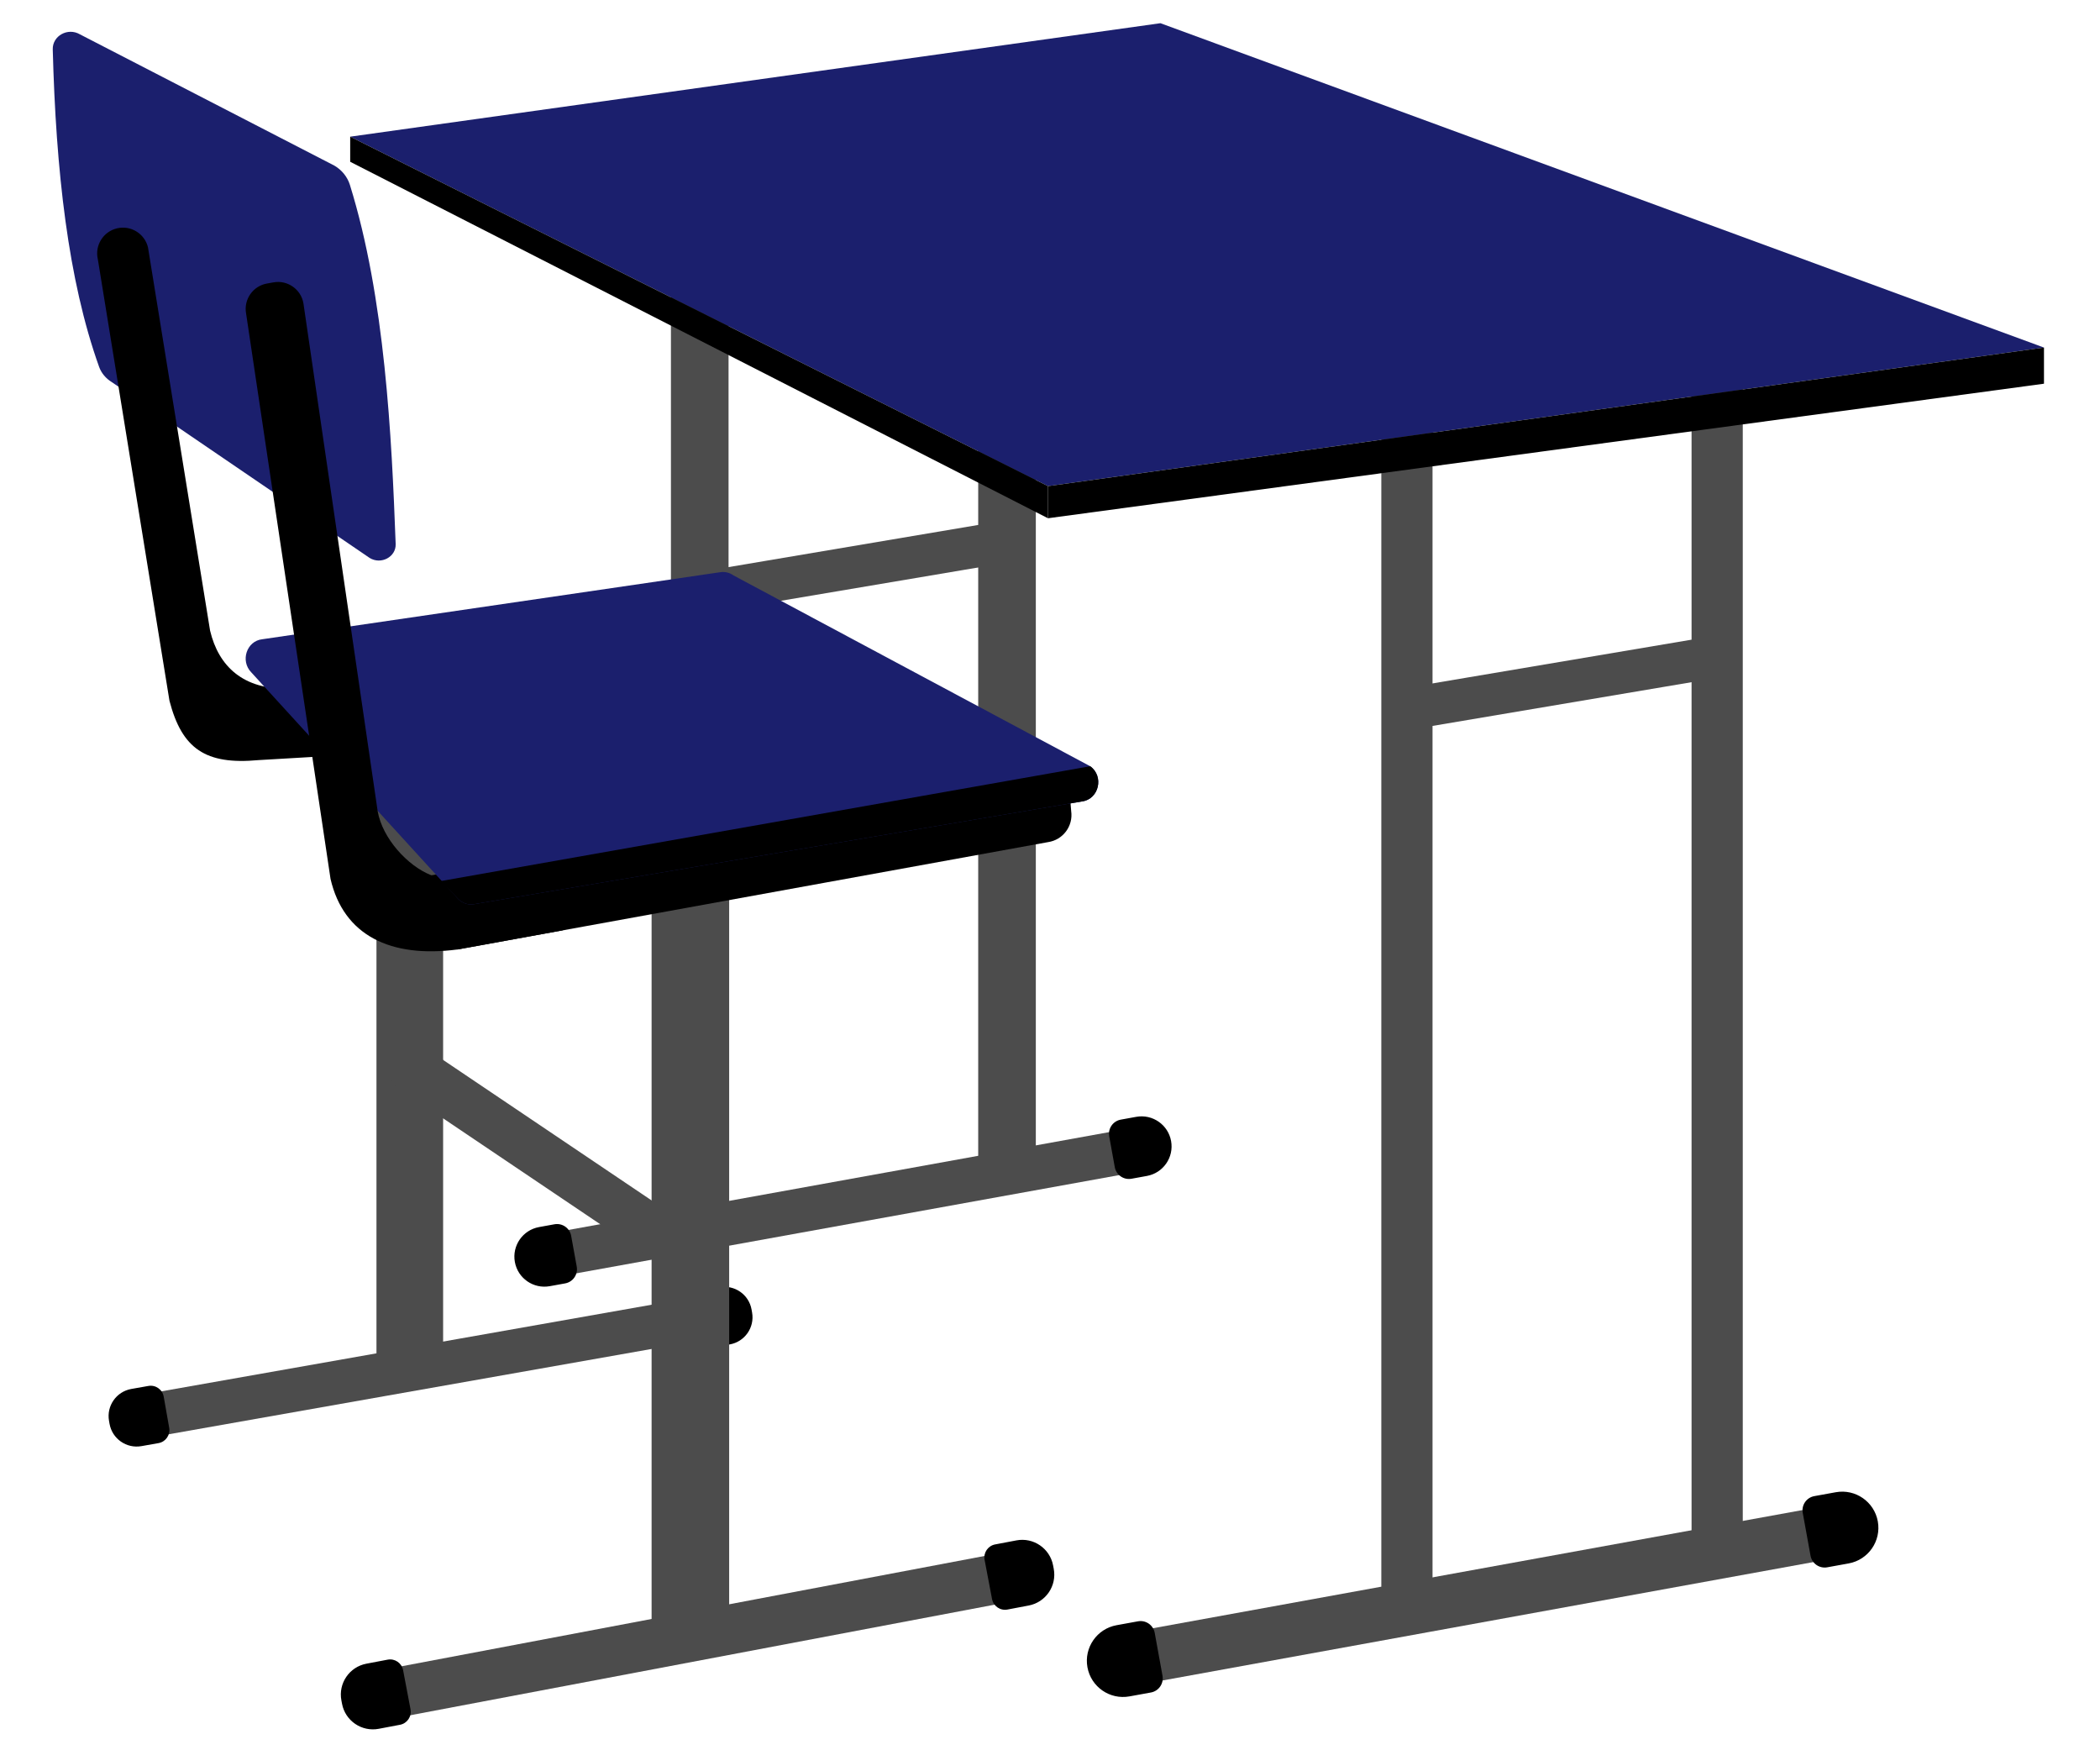 <?xml version="1.0" encoding="utf-8"?>
<!-- Generator: Adobe Illustrator 28.1.0, SVG Export Plug-In . SVG Version: 6.00 Build 0)  -->
<svg version="1.1" id="Layer_1" xmlns="http://www.w3.org/2000/svg" xmlns:xlink="http://www.w3.org/1999/xlink" x="0px" y="0px"
	 viewBox="0 0 300 250" style="enable-background:new 0 0 300 250;" xml:space="preserve">
<style type="text/css">
	.st0{fill:#4C4C4C;}
	.st1{fill:#1B1F6D;}
</style>
<g>
	<polygon class="st0" points="139.744,170.563 147.975,168.398 147.975,21.498 139.744,21.498 	"/>
	<rect x="95.848" y="29.385" class="st0" width="8.231" height="149.065"/>
</g>
<rect x="241.653" y="43.306" class="st0" width="7.315" height="180.293"/>
<rect x="197.332" y="49.905" class="st0" width="7.315" height="181.297"/>
<polygon class="st1" points="291.997,49.642 165.777,3.314 50.028,19.521 149.713,69.436 "/>
<polygon points="291.997,49.642 291.997,54.806 149.713,74.024 149.713,69.436 "/>
<polygon points="50.028,19.521 50.028,23.107 149.713,74.024 149.713,69.436 "/>
<polygon class="st0" points="201.922,104.147 245.812,96.738 245.812,90.665 201.922,98.074 "/>
<polygon class="st0" points="101.52,87.507 145.41,80.097 145.41,74.024 101.52,81.434 "/>
<rect x="161.452" y="224.127" transform="matrix(0.984 -0.179 0.179 0.984 -37.303 41.476)" class="st0" width="100.507" height="7.586"/>
<path d="M161.354,242.302l3.063-0.556c1.116-0.203,1.857-1.272,1.655-2.388l-1.112-6.125c-0.203-1.116-1.272-1.857-2.388-1.654
	l-3.063,0.556c-2.808,0.51-4.671,3.199-4.161,6.007l0,0C155.857,240.949,158.546,242.812,161.354,242.302z"/>
<path d="M262.252,213.142l-3.063,0.556c-1.116,0.203-1.857,1.272-1.654,2.388l1.112,6.125c0.203,1.116,1.272,1.857,2.388,1.654
	l3.063-0.556c2.808-0.51,4.671-3.199,4.161-6.007l0,0C267.749,214.496,265.06,212.633,262.252,213.142z"/>
<rect x="78.621" y="168.618" transform="matrix(0.984 -0.178 0.178 0.984 -28.697 24.209)" class="st0" width="83.448" height="6.298"/>
<path d="M78.537,183.711l2.2-0.399c1.116-0.202,1.857-1.271,1.655-2.388l-0.797-4.4c-0.202-1.116-1.271-1.857-2.388-1.655
	l-2.2,0.399c-2.331,0.423-3.879,2.655-3.456,4.986l0,0C73.973,182.586,76.205,184.133,78.537,183.711z"/>
<path d="M162.313,159.523l-2.2,0.399c-1.116,0.202-1.857,1.271-1.655,2.388l0.797,4.399c0.202,1.116,1.271,1.857,2.388,1.655
	l2.2-0.399c2.331-0.422,3.879-2.655,3.456-4.986l0,0C166.877,160.648,164.644,159.101,162.313,159.523z"/>
<rect x="53.781" y="95.499" class="st0" width="9.521" height="101.782"/>
<rect x="19.072" y="192.181" transform="matrix(0.985 -0.174 0.174 0.985 -32.988 13.425)" class="st0" width="82.361" height="6.22"/>
<path d="M20.203,206.557l2.437-0.43c1.027-0.181,1.712-1.16,1.531-2.187l-0.784-4.449c-0.181-1.027-1.16-1.712-2.187-1.531
	l-2.437,0.43c-2.138,0.377-3.566,2.415-3.189,4.553l0.075,0.425C16.026,205.506,18.065,206.934,20.203,206.557z"/>
<path d="M102.814,183.864l-2.437,0.429c-1.027,0.181-1.712,1.16-1.531,2.186l0.784,4.449c0.181,1.027,1.16,1.712,2.186,1.531
	l2.437-0.43c2.138-0.377,3.566-2.416,3.189-4.553l-0.075-0.425C106.991,184.915,104.952,183.487,102.814,183.864z"/>
<path class="st0" d="M56.728,155.31L94.9,181.028l4.751-5.144L61.48,150.166c-1.421-1.312-3.636-1.224-4.948,0.196l0,0
	C55.22,151.783,55.307,153.998,56.728,155.31z"/>
<rect x="93.086" y="120.582" class="st0" width="11.08" height="115.749"/>
<path class="st1" d="M15.959,54.572l36.85,25.122c1.625,1,3.783-0.142,3.715-1.985c-0.574-15.384-1.515-35.165-6.539-51.305
	c-0.355-1.14-1.15-2.121-2.212-2.745L11.419,4.906c-1.726-1.014-3.933,0.21-3.883,2.142c0.451,17.221,2.169,32.926,6.625,45.358
	C14.483,53.303,15.124,54.058,15.959,54.572z"/>
<path d="M65.363,135.617l84.35-15.332c2.14-0.31,3.623-2.296,3.313-4.435l-0.172-2.122c-0.31-2.14-3.317-1.447-5.457-1.137
	l-92.679,13.421l0.914,6.314L65.363,135.617z"/>
<path d="M16.715,32.615c1.967-0.465,3.941,0.742,4.424,2.704l8.871,54.748c1.218,5.151,4.794,8.458,11.203,8.285L57.684,96.3
	l6.879,10.655l-27.635,1.614c-7.577,0.703-10.934-1.624-12.718-8.477L13.985,37.075C13.499,35.088,14.724,33.086,16.715,32.615
	L16.715,32.615z"/>
<path class="st1" d="M103.006,81.714l-65.541,9.593c-2.223,0.244-3.169,3.085-1.572,4.724l29.549,32.363
	c0.584,0.599,1.4,0.883,2.21,0.768l86.958-14.694c2.397-0.341,3.131-3.59,1.134-5.022l-50.966-27.261
	C104.26,81.812,103.632,81.645,103.006,81.714z"/>
<path d="M65.442,128.393c0.584,0.599,1.4,0.883,2.21,0.768l86.958-14.694c2.397-0.341,3.131-3.59,1.134-5.022l-92.758,16.399
	L65.442,128.393z"/>
<path d="M39.076,40.33c2.003-0.355,3.915,0.981,4.27,2.984l10.611,72.58c0.683,3.851,4.256,7.789,7.648,9.121
	c2.129,4.487,4.48,5.358,9.005,4.265l9.816,3.599l-15.063,2.738c-9.594,1.258-16.276-2.019-18.145-10.08L35.154,44.765
	c-0.355-2.003,0.981-3.914,2.984-4.269L39.076,40.33z"/>
<rect x="52.649" y="229.92" transform="matrix(0.983 -0.186 0.186 0.983 -41.75 22.654)" class="st0" width="94.02" height="7.1"/>
<path d="M54.106,246.933l3.038-0.576c1.024-0.194,1.697-1.182,1.503-2.206l-1.061-5.592c-0.194-1.024-1.182-1.697-2.206-1.503
	l-3.038,0.576c-2.435,0.462-4.034,2.81-3.572,5.244l0.092,0.484C49.323,245.795,51.671,247.394,54.106,246.933z"/>
<path d="M145.198,220.021l-3.038,0.576c-1.024,0.194-1.697,1.182-1.503,2.206l1.061,5.592c0.194,1.024,1.182,1.697,2.206,1.503
	l3.038-0.576c2.435-0.462,4.034-2.81,3.572-5.244l-0.092-0.484C149.981,221.159,147.633,219.559,145.198,220.021z"/>
</svg>
